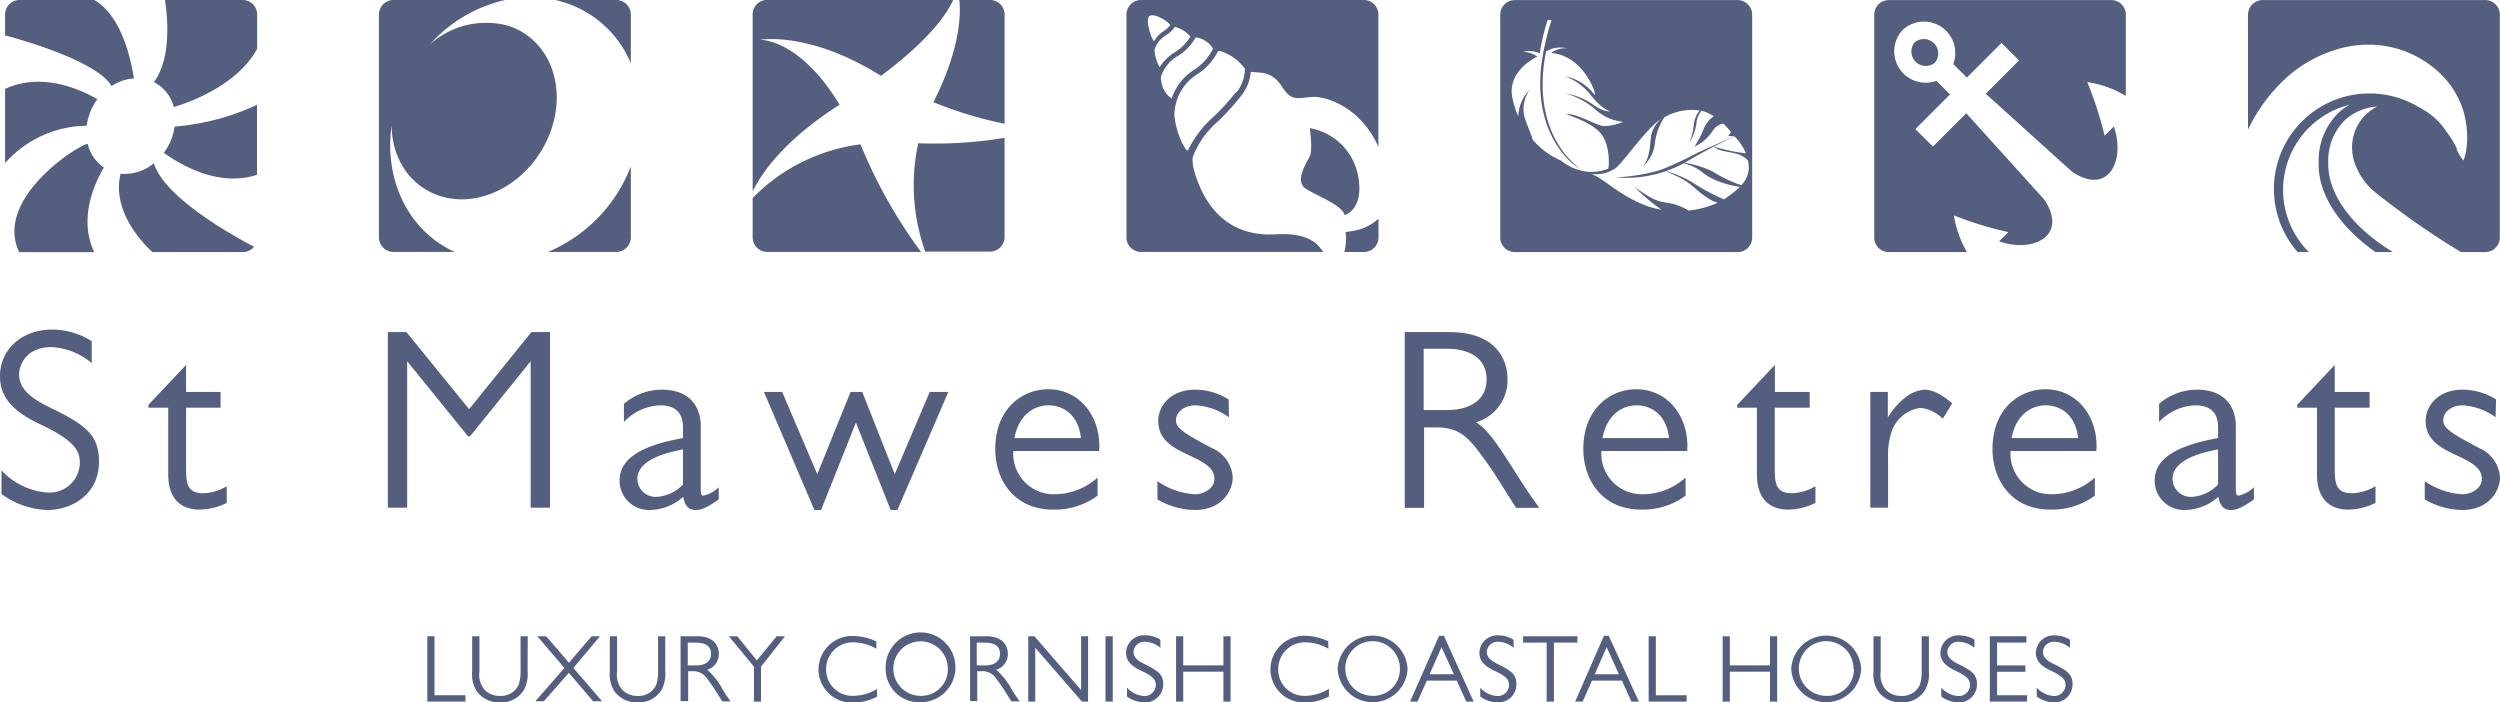 <svg xmlns="http://www.w3.org/2000/svg" width="300" height="84.3" viewBox="0 0 300 84.3"><defs><style>.a{fill:#545e7f;}</style></defs><path class="a" d="M52.67,83.58h3.71v.76H51.81V76.5h.86Z" transform="translate(-0.53 -0.15)"/><path class="a" d="M63.84,80.71a4,4,0,0,1-.43,2.22,3.21,3.21,0,0,1-2.88,1.51,3.33,3.33,0,0,1-2.81-1.36,3.85,3.85,0,0,1-.53-2.37V76.5h.87v4.25a2.8,2.8,0,0,0,.63,2.19,2.53,2.53,0,0,0,1.84.72,2.33,2.33,0,0,0,2.2-1.26A4.58,4.58,0,0,0,63,80.75V76.5h.86Z" transform="translate(-0.53 -0.15)"/><path class="a" d="M69.33,80.3l3.45,4H71.71l-2.92-3.41-3,3.41H64.77l3.49-4L65,76.5h1.07l2.73,3.18,2.73-3.18h1Z" transform="translate(-0.53 -0.15)"/><path class="a" d="M80.36,80.71a4,4,0,0,1-.44,2.22,3.18,3.18,0,0,1-2.87,1.51,3.33,3.33,0,0,1-2.81-1.36,3.85,3.85,0,0,1-.53-2.37V76.5h.87v4.25a2.8,2.8,0,0,0,.63,2.19,2.53,2.53,0,0,0,1.84.72,2.33,2.33,0,0,0,2.2-1.26,4.58,4.58,0,0,0,.25-1.65V76.5h.86Z" transform="translate(-0.53 -0.15)"/><path class="a" d="M84.2,76.5c2,0,2.59,1.16,2.59,2.1a1.94,1.94,0,0,1-1.4,1.92A8.23,8.23,0,0,1,87.31,83c.33.53.5.77.9,1.32h-1l-.75-1.18a16.3,16.3,0,0,0-1-1.45,2,2,0,0,0-1.78-1h-.57v3.59H82.2V76.5Zm-1.14.76V80h1c1.11,0,1.79-.48,1.79-1.38s-.6-1.35-1.79-1.35Z" transform="translate(-0.53 -0.15)"/><path class="a" d="M91.85,80.15v4.19H91V80.15L88,76.5h1l2.35,2.9,2.38-2.9h1Z" transform="translate(-0.53 -0.15)"/><path class="a" d="M105.69,78a5.57,5.57,0,0,0-2.73-.77,3.19,3.19,0,0,0-3.29,3.23,3.13,3.13,0,0,0,3.26,3.19,5.45,5.45,0,0,0,2.84-.83v.93a6,6,0,0,1-2.82.71,4,4,0,0,1-4.2-4,4.06,4.06,0,0,1,4.14-4,7,7,0,0,1,2.8.66Z" transform="translate(-0.53 -0.15)"/><path class="a" d="M106.81,80.42a4.19,4.19,0,1,1,4.14,4A4,4,0,0,1,106.81,80.42Zm7.46,0a3.27,3.27,0,1,0-3.33,3.23A3.18,3.18,0,0,0,114.27,80.4Z" transform="translate(-0.53 -0.15)"/><path class="a" d="M118.88,76.5c2,0,2.59,1.16,2.59,2.1a1.94,1.94,0,0,1-1.4,1.92A8.23,8.23,0,0,1,122,83c.33.53.51.77.9,1.32h-1l-.75-1.18a16.3,16.3,0,0,0-1-1.45,2,2,0,0,0-1.78-1h-.57v3.59h-.86V76.5Zm-1.14.76V80h1c1.11,0,1.79-.48,1.79-1.38s-.6-1.35-1.79-1.35Z" transform="translate(-0.53 -0.15)"/><path class="a" d="M131.1,84.34h-.74l-5.6-6.46v6.46h-.84V76.5h.74l5.6,6.46V76.5h.84Z" transform="translate(-0.53 -0.15)"/><path class="a" d="M134.06,84.34h-.87V76.5h.87Z" transform="translate(-0.53 -0.15)"/><path class="a" d="M139.79,77.89a3,3,0,0,0-1.78-.72,1.3,1.3,0,0,0-1.46,1.21c0,.8.79,1.2,1.49,1.54,1.52.76,2.08,1.21,2.08,2.37a2.17,2.17,0,0,1-2.29,2.15,3.61,3.61,0,0,1-2.06-.71V82.67a3,3,0,0,0,2,1,1.36,1.36,0,0,0,1.46-1.31c0-.49-.15-1-1.76-1.72-1.33-.63-1.81-1.28-1.81-2.16A2.14,2.14,0,0,1,138,76.39a3.33,3.33,0,0,1,1.77.52Z" transform="translate(-0.53 -0.15)"/><path class="a" d="M148.2,84.34h-.86V80.75h-4.82v3.59h-.86V76.5h.86V80h4.82V76.5h.86Z" transform="translate(-0.53 -0.15)"/><path class="a" d="M159.94,78a5.57,5.57,0,0,0-2.73-.77,3.19,3.19,0,0,0-3.29,3.23,3.13,3.13,0,0,0,3.26,3.19A5.48,5.48,0,0,0,160,82.8v.93a6,6,0,0,1-2.82.71,4,4,0,0,1-4.2-4,4.06,4.06,0,0,1,4.14-4,7,7,0,0,1,2.8.66Z" transform="translate(-0.53 -0.15)"/><path class="a" d="M161.05,80.42a4.2,4.2,0,0,1,8.39,0,4.2,4.2,0,0,1-8.39,0Zm7.47,0a3.28,3.28,0,1,0-3.34,3.23A3.19,3.19,0,0,0,168.52,80.4Z" transform="translate(-0.53 -0.15)"/><path class="a" d="M177.37,84.34h-.89l-1.14-2.52h-3.59l-1.12,2.52h-.89l3.48-7.89h.58Zm-3.86-6.53-1.43,3.25H175Z" transform="translate(-0.53 -0.15)"/><path class="a" d="M182.18,77.89a3,3,0,0,0-1.78-.72,1.3,1.3,0,0,0-1.46,1.21c0,.8.79,1.2,1.48,1.54,1.53.76,2.08,1.21,2.08,2.37a2.17,2.17,0,0,1-2.29,2.15,3.6,3.6,0,0,1-2.05-.71V82.67a3,3,0,0,0,2,1,1.35,1.35,0,0,0,1.46-1.31c0-.49-.15-1-1.76-1.72-1.32-.63-1.8-1.28-1.8-2.16a2.14,2.14,0,0,1,2.32-2.08,3.36,3.36,0,0,1,1.77.52Z" transform="translate(-0.53 -0.15)"/><path class="a" d="M189.8,77.26H187v7.08h-.87V77.26h-2.83V76.5h6.53Z" transform="translate(-0.53 -0.15)"/><path class="a" d="M197.19,84.34h-.89l-1.14-2.52h-3.59l-1.12,2.52h-.9L193,76.45h.58Zm-3.86-6.53-1.43,3.25h2.9Z" transform="translate(-0.53 -0.15)"/><path class="a" d="M199.23,83.58h3.7v.76h-4.56V76.5h.86Z" transform="translate(-0.53 -0.15)"/><path class="a" d="M213.79,84.34h-.86V80.75h-4.82v3.59h-.86V76.5h.86V80h4.82V76.5h.86Z" transform="translate(-0.53 -0.15)"/><path class="a" d="M215.48,80.42a4.2,4.2,0,0,1,8.39,0,4.2,4.2,0,0,1-8.39,0Zm7.47,0a3.28,3.28,0,1,0-3.34,3.23A3.19,3.19,0,0,0,223,80.4Z" transform="translate(-0.53 -0.15)"/><path class="a" d="M232,80.71a4,4,0,0,1-.44,2.22,3.2,3.2,0,0,1-2.88,1.51,3.31,3.31,0,0,1-2.8-1.36,3.78,3.78,0,0,1-.53-2.37V76.5h.86v4.25a2.8,2.8,0,0,0,.63,2.19,2.53,2.53,0,0,0,1.84.72,2.33,2.33,0,0,0,2.2-1.26,4.58,4.58,0,0,0,.25-1.65V76.5H232Z" transform="translate(-0.53 -0.15)"/><path class="a" d="M237.45,77.89a3,3,0,0,0-1.78-.72,1.3,1.3,0,0,0-1.46,1.21c0,.8.79,1.2,1.48,1.54,1.53.76,2.08,1.21,2.08,2.37a2.17,2.17,0,0,1-2.29,2.15,3.6,3.6,0,0,1-2-.71V82.67a3,3,0,0,0,2,1,1.35,1.35,0,0,0,1.46-1.31c0-.49-.15-1-1.76-1.72-1.32-.63-1.8-1.28-1.8-2.16a2.14,2.14,0,0,1,2.32-2.08,3.36,3.36,0,0,1,1.77.52Z" transform="translate(-0.53 -0.15)"/><path class="a" d="M243.69,77.26h-3.51V80h3.4v.76h-3.4v2.82h3.6v.76h-4.47V76.5h4.38Z" transform="translate(-0.53 -0.15)"/><path class="a" d="M248.92,77.89a3,3,0,0,0-1.78-.72,1.29,1.29,0,0,0-1.46,1.21c0,.8.79,1.2,1.48,1.54,1.53.76,2.08,1.21,2.08,2.37A2.17,2.17,0,0,1,247,84.44a3.63,3.63,0,0,1-2.06-.71V82.67a3.08,3.08,0,0,0,2,1,1.36,1.36,0,0,0,1.46-1.31c0-.49-.15-1-1.76-1.72-1.32-.63-1.81-1.28-1.81-2.16a2.15,2.15,0,0,1,2.33-2.08,3.36,3.36,0,0,1,1.77.52Z" transform="translate(-0.53 -0.15)"/><path class="a" d="M11.54,43.72a8.21,8.21,0,0,0-4.8-1.92c-3.34,0-3.92,2.48-3.92,3.25,0,2.13,2.13,3.22,4,4.15,4.11,2,5.59,3.24,5.59,6.37,0,4-3.4,5.78-6.15,5.78A9.79,9.79,0,0,1,.71,59.43V56.59a8.3,8.3,0,0,0,5.48,2.66,3.63,3.63,0,0,0,3.92-3.53c0-1.33-.4-2.6-4.73-4.64C1.83,49.41.53,47.65.53,45.3c0-3.31,2.72-5.6,6.25-5.6a9,9,0,0,1,4.76,1.39Z" transform="translate(-0.53 -0.15)"/><path class="a" d="M18.34,48.73l4.52-4.79v3.24H27v1.89H22.86v7.27c0,1.79.12,3,2.07,3a6,6,0,0,0,2.81-.84v2a7.48,7.48,0,0,1-3.24.8c-2.79,0-3.78-1.92-3.78-4.15V49.07H18.34Z" transform="translate(-0.53 -0.15)"/><path class="a" d="M66.53,61.07H64.21V43.5l-7.27,9h-.25l-7.3-9V61.07H47.07V40H49.3l7.52,9.25L64.3,40h2.23Z" transform="translate(-0.53 -0.15)"/><path class="a" d="M86.78,60.08c-1.73,1.24-2.38,1.27-2.75,1.27-1.14,0-1.39-.93-1.51-1.58a6.18,6.18,0,0,1-4.06,1.58,3.52,3.52,0,0,1-3.58-3.53c0-2.25,1.85-4.08,7.61-5.1V51.48c0-.89-.16-2.69-2.76-2.69a6.28,6.28,0,0,0-4.33,2V48.61a7,7,0,0,1,4.52-1.7c4,0,4.7,2.78,4.7,4.36v7.61c0,.58.06.74.37.74a3.94,3.94,0,0,0,1.79-1Zm-4.29-6c-3.56.65-5.48,1.83-5.48,3.56a2.2,2.2,0,0,0,2.35,2.13,4.75,4.75,0,0,0,3.13-1.48Z" transform="translate(-0.53 -0.15)"/><path class="a" d="M108.22,61.35h-.81l-4.17-10.49L99.06,61.35h-.8L92.2,47.18h2.19l4.21,9.87,4-9.87H104l3.9,9.87,4.2-9.87h2.23Z" transform="translate(-0.53 -0.15)"/><path class="a" d="M132.43,54.27h-10.3a4.86,4.86,0,0,0,5,5.19,7.77,7.77,0,0,0,5.11-2v2.17a8.63,8.63,0,0,1-5.35,1.67c-4.64,0-6.93-3.53-6.93-7.27,0-4.82,3.22-7.17,6.37-7.17,3.43,0,6.12,2.81,6.12,6.86Zm-2.19-1.55c-.31-3-2.35-3.93-3.87-3.93-1.73,0-3.59,1.12-4.11,3.93Z" transform="translate(-0.53 -0.15)"/><path class="a" d="M148,50.22A7.51,7.51,0,0,0,144,48.79c-1.42,0-2.35.84-2.35,1.8s1,1.57,4.27,3.31a4.11,4.11,0,0,1,2.54,3.55c0,1.39-1.12,3.9-4.58,3.9a9.22,9.22,0,0,1-4.46-1.27V57.89a8.74,8.74,0,0,0,4.49,1.57c1.08,0,2.35-.68,2.35-1.85,0-1.33-1.27-2-3.09-2.85s-3.65-1.79-3.65-4.11c0-1.7,1.39-3.74,4.45-3.74a7.69,7.69,0,0,1,4,1.17Z" transform="translate(-0.53 -0.15)"/><path class="a" d="M174.43,40c5.48,0,7,3.12,7,5.66a5.25,5.25,0,0,1-3.77,5.16c1.52,1,2.57,2.63,5.16,6.71.9,1.43,1.37,2.08,2.42,3.56h-2.79l-2-3.18c-.83-1.33-1.76-2.66-2.72-3.9-1.36-1.73-2.53-2.57-4.79-2.57h-1.52v9.65h-2.32V40Zm-3.06,2v7.36h2.72c3,0,4.83-1.3,4.83-3.71,0-2.2-1.61-3.65-4.83-3.65Z" transform="translate(-0.53 -0.15)"/><path class="a" d="M203,54.27h-10.3a4.86,4.86,0,0,0,5,5.19,7.76,7.76,0,0,0,5.1-2v2.17a8.58,8.58,0,0,1-5.35,1.67c-4.63,0-6.92-3.53-6.92-7.27,0-4.82,3.21-7.17,6.37-7.17,3.43,0,6.12,2.81,6.12,6.86Zm-2.19-1.55c-.31-3-2.35-3.93-3.87-3.93-1.73,0-3.59,1.12-4.11,3.93Z" transform="translate(-0.53 -0.15)"/><path class="a" d="M209,48.73l4.52-4.79v3.24h4.17v1.89H213.5v7.27c0,1.79.12,3,2.07,3a6,6,0,0,0,2.81-.84v2a7.48,7.48,0,0,1-3.24.8c-2.79,0-3.78-1.92-3.78-4.15V49.07H209Z" transform="translate(-0.53 -0.15)"/><path class="a" d="M227.07,47.18v3.07a8.77,8.77,0,0,1,2.32-2.57,4.13,4.13,0,0,1,2.11-.77c1.33,0,2.78,1.2,3.3,1.64l-1.14,1.85A4.4,4.4,0,0,0,231,49.1a4.23,4.23,0,0,0-3.4,2.63,8.72,8.72,0,0,0-.5,3.34v6h-2.13V47.18Z" transform="translate(-0.53 -0.15)"/><path class="a" d="M252.09,54.27H241.8a4.85,4.85,0,0,0,5,5.19,7.77,7.77,0,0,0,5.11-2v2.17a8.63,8.63,0,0,1-5.35,1.67c-4.64,0-6.93-3.53-6.93-7.27,0-4.82,3.22-7.17,6.37-7.17,3.43,0,6.12,2.81,6.12,6.86Zm-2.19-1.55c-.31-3-2.35-3.93-3.87-3.93-1.73,0-3.59,1.12-4.11,3.93Z" transform="translate(-0.53 -0.15)"/><path class="a" d="M271,60.08c-1.73,1.24-2.38,1.27-2.75,1.27-1.15,0-1.39-.93-1.52-1.58a6.15,6.15,0,0,1-4.05,1.58,3.52,3.52,0,0,1-3.59-3.53c0-2.25,1.86-4.08,7.61-5.1V51.48c0-.89-.15-2.69-2.75-2.69a6.24,6.24,0,0,0-4.33,2V48.61a7,7,0,0,1,4.51-1.7c4,0,4.7,2.78,4.7,4.36v7.61c0,.58.07.74.38.74a4,4,0,0,0,1.79-1Zm-4.3-6c-3.56.65-5.47,1.83-5.47,3.56a2.2,2.2,0,0,0,2.35,2.13,4.75,4.75,0,0,0,3.12-1.48Z" transform="translate(-0.53 -0.15)"/><path class="a" d="M276.19,48.73l4.51-4.79v3.24h4.18v1.89H280.7v7.27c0,1.79.13,3,2.07,3a6,6,0,0,0,2.82-.84v2a7.53,7.53,0,0,1-3.25.8c-2.78,0-3.77-1.92-3.77-4.15V49.07h-2.38Z" transform="translate(-0.53 -0.15)"/><path class="a" d="M300,50.22a7.51,7.51,0,0,0-3.93-1.43c-1.42,0-2.35.84-2.35,1.8s1,1.57,4.27,3.31a4.11,4.11,0,0,1,2.54,3.55c0,1.39-1.12,3.9-4.58,3.9a9.16,9.16,0,0,1-4.45-1.27V57.89A8.69,8.69,0,0,0,296,59.46c1.08,0,2.35-.68,2.35-1.85,0-1.33-1.27-2-3.09-2.85s-3.65-1.79-3.65-4.11c0-1.7,1.39-3.74,4.45-3.74a7.69,7.69,0,0,1,4,1.17Z" transform="translate(-0.53 -0.15)"/><path class="a" d="M199.89,20.51a43.87,43.87,0,0,0,4.29-2c1.54-.73,4.74-2.11,4.74-2.11a67.59,67.59,0,0,0-6.07,3.19,14.52,14.52,0,0,1-8.5,1.84A21.45,21.45,0,0,0,199.89,20.51Z" transform="translate(-0.53 -0.15)"/><path class="a" d="M101.28,12.71l0,0c-4.86-8-9.57-7.78-9.57-7.78s5.88-1.1,14.5,4.3l.07,0c5.84-4.38,7.9-7.42,8.63-9.09H92.52A1.75,1.75,0,0,0,90.85,2V23.13C91.83,21.08,94.47,17.06,101.28,12.71Z" transform="translate(-0.53 -0.15)"/><path class="a" d="M112.54,12.41A47.57,47.57,0,0,0,121.08,15V2A1.75,1.75,0,0,0,119.41.15h-3.76C115.86,2.16,115.66,6.23,112.54,12.41Z" transform="translate(-0.53 -0.15)"/><path class="a" d="M110.72,17.34a23.63,23.63,0,0,0,.84,13h7.85a1.75,1.75,0,0,0,1.67-1.82V16.69A51,51,0,0,1,110.72,17.34Z" transform="translate(-0.53 -0.15)"/><path class="a" d="M90.85,23.91v4.65a1.75,1.75,0,0,0,1.67,1.82h18.53a59.7,59.7,0,0,1-7.26-12.91A22,22,0,0,0,90.85,23.91Z" transform="translate(-0.53 -0.15)"/><path class="a" d="M66.29,30.38h8.26a1.75,1.75,0,0,0,1.68-1.82V20.12A18.24,18.24,0,0,1,66.29,30.38Z" transform="translate(-0.53 -0.15)"/><path class="a" d="M74.55.15H67.16a12.84,12.84,0,0,1,9.07,7.59V2A1.76,1.76,0,0,0,74.55.15Z" transform="translate(-0.53 -0.15)"/><path class="a" d="M52.15,5.45a17.18,17.18,0,0,1,9-5.3H47.66A1.76,1.76,0,0,0,46,2V28.56a1.75,1.75,0,0,0,1.67,1.82H55.1c-5.48-2.47-8.53-8.55-7.57-15.2,0,4.06,2.34,7.54,6.11,8.58,5.06,1.4,10.84-2.09,12.94-7.78S66.27,4.55,61.21,3.16A10.11,10.11,0,0,0,52.15,5.45Z" transform="translate(-0.53 -0.15)"/><path class="a" d="M13,20.26a4.79,4.79,0,0,1-1.95-2.85c-1.18.15-11.29,6.63-8.21,13h9C9.93,26.38,11.86,22.16,13,20.26Z" transform="translate(-0.53 -0.15)"/><path class="a" d="M10.94,15.24a5.88,5.88,0,0,1,.2-1,6.82,6.82,0,0,1,1.07-2.18C11.1,11.4,6,8.56,1.14,10.82v8.9A13.26,13.26,0,0,1,10.94,15.24Z" transform="translate(-0.53 -0.15)"/><path class="a" d="M13.91,10.48a5.56,5.56,0,0,1,2.69-.92C16.25,7.27,15.11,2,11.83.15h-9A1.75,1.75,0,0,0,1.14,2v2.4C3.11,4.9,12.27,7.53,13.91,10.48Z" transform="translate(-0.53 -0.15)"/><path class="a" d="M21.28,16.29a6.67,6.67,0,0,1-1.09,2.2c1.83,1.32,6.54,4.19,11.18,2.63V12.73a29,29,0,0,1-9.89,2.61A5.36,5.36,0,0,1,21.28,16.29Z" transform="translate(-0.53 -0.15)"/><path class="a" d="M19,10a4.69,4.69,0,0,1,2.39,3c1.91-.58,7.63-2.62,10-7V2A1.75,1.75,0,0,0,29.7.15H20.32C20.6,1.89,21.19,7.06,19,10Z" transform="translate(-0.53 -0.15)"/><path class="a" d="M19,19.74A5.53,5.53,0,0,1,15,21c-1.09,4.45,2.64,8.32,3.82,9.4H29.7A1.64,1.64,0,0,0,31,29.75C28.09,28.23,20.21,23.76,19,19.74Z" transform="translate(-0.53 -0.15)"/><path class="a" d="M209.12.16H182.23A1.76,1.76,0,0,0,180.56,2V28.57a1.76,1.76,0,0,0,1.67,1.83h26.89a1.75,1.75,0,0,0,1.67-1.83V2A1.76,1.76,0,0,0,209.12.16ZM190.38,20.65a6.22,6.22,0,0,1-2.55-1.24,9.17,9.17,0,0,1-3.4-2.53c-.17-.81-.6-1.46-1-2.84a4.07,4.07,0,0,1,.65-3.11,4.82,4.82,0,0,0-1.36,3.18,11.9,11.9,0,0,1-.71-2.24c-.66-3.28,3-4.93,3-4.93a3.6,3.6,0,0,0-1.71-.6,3.34,3.34,0,0,1,2,.21,24.81,24.81,0,0,1,.95-4h.48a20.64,20.64,0,0,0-.72,2.6c-1.91,7.72.85,12,2.19,13.57a9.78,9.78,0,0,0,1.88,1.71,19.55,19.55,0,0,1-1.76-1.81c-1.19-1.48-3.65-5.38-2.26-12.3l.22-.12a3.4,3.4,0,0,1,2.3-.25,2.74,2.74,0,0,0-1.92.57s3.24-.08,5.11,4.3a2.05,2.05,0,0,1,.15.76,6,6,0,0,0-3.55-2.28,7.62,7.62,0,0,1,2.92,2.08c1,1.36,2.07,2.11,2.53,2.1,0,0-.71.21-2-.69a7.9,7.9,0,0,0-3.45-1.43A9.15,9.15,0,0,1,192,13.31a5.79,5.79,0,0,0,3.29,1.46,5.83,5.83,0,0,1-2.39.51c-.89-.13-3.47-1.66-4.4-1.4,0,0,2.88.88,4,2.15,0,0,1.14,1,1.09,3.72a2.69,2.69,0,0,1-.07.64,5.38,5.38,0,0,1-3,.29h0Zm19.1,1.72a15.52,15.52,0,0,1-3.43-1.64A12.58,12.58,0,0,0,202,19.58c3.22.81,2.27,1.44,5,2.42a10.35,10.35,0,0,0,2.33.57,13,13,0,0,1-1.45,1.17,3.38,3.38,0,0,1-.48.33A24.46,24.46,0,0,1,203.55,22a14.51,14.51,0,0,0-3.33-1.4,22,22,0,0,1,2.21,1.05c1.25.68,1.68,1.43,3.23,2.39a3.36,3.36,0,0,0,1,.44,11.67,11.67,0,0,1-3.5.94,6.86,6.86,0,0,0-1.94-.82c-1.66-.31-1.88-.13-4.53-2a23.07,23.07,0,0,0,3.23,2.72,10.22,10.22,0,0,1-2.08-.58c-3.18-1.28-4.67-3.05-6.38-3.74a4,4,0,0,0,2.61-.47,2.45,2.45,0,0,0,.69-.53c1.26-1.35,3.49-4.53,5.13-5.61a3.7,3.7,0,0,0-1.22,2c-.15,1.08-.12,2.73-1,3.74a4.37,4.37,0,0,0,1.42-2.54,7.1,7.1,0,0,1,1.16-3.36l.08-.05a6.65,6.65,0,0,1,4.17-.77,3.24,3.24,0,0,0-.7,1.53,6.65,6.65,0,0,1-.62,2.44A5.88,5.88,0,0,0,204.1,15a2.54,2.54,0,0,1,.63-1.56,5.34,5.34,0,0,1,1.46.66,3.22,3.22,0,0,0-1.2,1.48,11.45,11.45,0,0,1-1.14,2.18,5.27,5.27,0,0,0,2.26-2,2,2,0,0,1,1.21-.79,12.07,12.07,0,0,1,.92,1,1.68,1.68,0,0,1-.36.52,2.36,2.36,0,0,1,.83.06,6.34,6.34,0,0,1,1.33,2,20.34,20.34,0,0,1-3.88-.83c.69.63,1.77.58,2.92.93a3,3,0,0,1,1.18.72A3,3,0,0,1,209.48,22.37Z" transform="translate(-0.53 -0.15)"/><path class="a" d="M164.27.15H137.38A1.75,1.75,0,0,0,135.71,2V28.56a1.74,1.74,0,0,0,1.67,1.82h21.93c-.67-1-1.79-2.34-5.66-2.11-6.67.39-9-4.65-9.84-7.72a4.78,4.78,0,0,1-.16-1.53,10.62,10.62,0,0,1,3.15-4.4,31.4,31.4,0,0,0,2.69-3,5.38,5.38,0,0,0,1.14-2.84l.16,0c1.11.13,2.41-.07,3.6,1.8s1.94,1.27,3.71,1.2c1.45-.07,5.67,1.11,7.84,6V2A1.76,1.76,0,0,0,164.27.15ZM143.39,4.5a5.43,5.43,0,0,1-1.71,1.82,5.84,5.84,0,0,0-2,1.89,4.93,4.93,0,0,1-.61-2.06,3,3,0,0,1,1.38-1.77,3.84,3.84,0,0,0,1.07-1,3.5,3.5,0,0,1,1.7,1A.76.76,0,0,0,143.39,4.5Zm-5-2.37c.34-.34,1.14,0,1.42.16a3.62,3.62,0,0,1,1.16.86,3.15,3.15,0,0,1-.82.75A3.54,3.54,0,0,0,139,5.12a4.74,4.74,0,0,1-.38-.78S138,2.55,138.43,2.13Zm1.45,7.67,0-.43A4.55,4.55,0,0,1,142,6.79a6,6,0,0,0,2-2.15A2.77,2.77,0,0,1,146.09,6a6.54,6.54,0,0,1-2.16,2.46,6.45,6.45,0,0,0-2.8,3.51A2.86,2.86,0,0,1,139.88,9.8Zm9,1.42a29.29,29.29,0,0,1-2.63,2.89,12.47,12.47,0,0,0-3.13,4.11c-.1,0-.21-.09-.35-.29A9.62,9.62,0,0,1,141.46,14a5.83,5.83,0,0,1,2.84-5,7,7,0,0,0,2.37-2.68c.2-.15.63.07.63.07a6,6,0,0,1,2.62,2A4.63,4.63,0,0,1,148.92,11.22Z" transform="translate(-0.53 -0.15)"/><path class="a" d="M162,28a6.33,6.33,0,0,1-.15,2.39h2.43a1.75,1.75,0,0,0,1.67-1.82V26.39a5.88,5.88,0,0,1-3.34,1.51Z" transform="translate(-0.53 -0.15)"/><path class="a" d="M157.26,22.82c1.44.9,4.3,1.93,4.63,3.14,0,0,2.5-.67,1.55-5a7.13,7.13,0,0,0-5.74-5.43s.39,2.58,0,3.38S155.82,21.91,157.26,22.82Z" transform="translate(-0.53 -0.15)"/><path class="a" d="M235,26A41.4,41.4,0,0,0,241.53,28l-1.11,1.11c4,1.42,8.35-.6,5.43-5l-9.37-10.37-4,4-2.11-2.1,4.16-4.16-1.63-1.63a3.77,3.77,0,0,1-4.07-6.09,3.76,3.76,0,0,1,6.09,4.07l1.63,1.63,4.16-4.16,2.11,2.1-4,4,10.37,9.37c4.38,2.91,6.41-1.4,5-5.44l-1.11,1.11A42.48,42.48,0,0,0,251,10a12.51,12.51,0,0,1,4.63,1.66V2A1.76,1.76,0,0,0,254,.16H227.11A1.76,1.76,0,0,0,225.44,2V28.57a1.75,1.75,0,0,0,1.67,1.83h9.46A12.51,12.51,0,0,1,235,26Z" transform="translate(-0.53 -0.15)"/><path class="a" d="M230.29,5.23a1.73,1.73,0,0,0,2.43,2.44,1.73,1.73,0,0,0-2.43-2.44Z" transform="translate(-0.53 -0.15)"/><path class="a" d="M298.86.16H272A1.76,1.76,0,0,0,270.29,2V15.71a20,20,0,0,1,4.85-6.45,15.87,15.87,0,0,1,5.24-3,13,13,0,0,1,6.51-.57,12.46,12.46,0,0,1,6.16,3,10.65,10.65,0,0,1,3,4.51c.92,2.82.47,5.6.06,6.21a10.65,10.65,0,0,1-.78-1.3h0a1,1,0,0,0,0-.18,11.26,11.26,0,0,0-.9-1.54l-.06-.08a2.78,2.78,0,0,0-.21-.27,8.26,8.26,0,0,0-3-2.82l-.14-.1-.05,0A11.47,11.47,0,0,0,276.25,30.4h1.35a10.53,10.53,0,0,1,2.08-16.53,10.07,10.07,0,0,1,2.79-1.14,6.33,6.33,0,0,0-1.27.91,8,8,0,0,0-2.43,5.93c-.15,3.8,2.43,7.74,6.82,10.83h2.09c-4.92-3-7.88-7-7.76-10.8A6.8,6.8,0,0,1,282,14.49a6.33,6.33,0,0,1,3.78-1.55,5.47,5.47,0,0,0-3,4.92,5.89,5.89,0,0,0,.27,1.72,8.09,8.09,0,0,0,2.39,3.56,98.66,98.66,0,0,0,10.4,7.26h3a1.76,1.76,0,0,0,1.67-1.83V2A1.76,1.76,0,0,0,298.86.16Z" transform="translate(-0.53 -0.15)"/></svg>